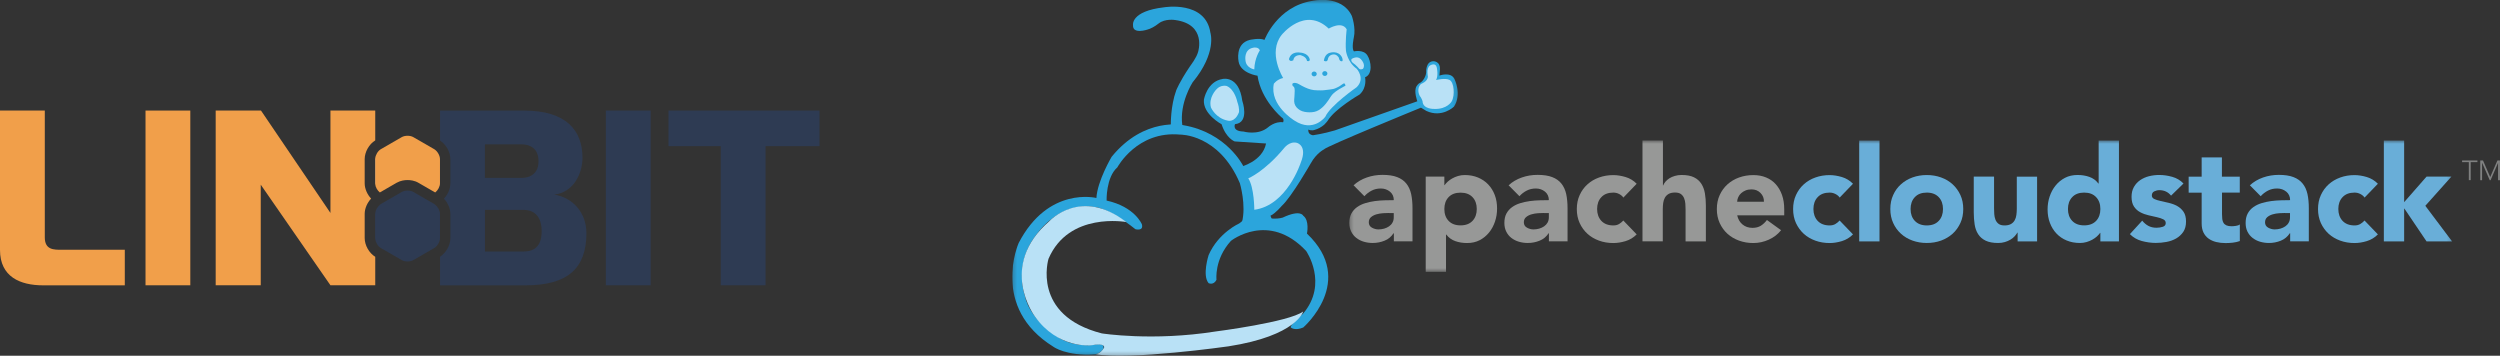 <?xml version="1.0" encoding="UTF-8"?>
<svg id="Layer_2" data-name="Layer 2" xmlns="http://www.w3.org/2000/svg" xmlns:xlink="http://www.w3.org/1999/xlink" viewBox="0 0 482.76 68.7">
  <rect x="0" y="0" width="482.76" height="68.7" fill="#333333" stroke="none"/>
  <defs>
    <clipPath id="clippath">
      <rect x="195.48" y="0" width="287.29" height="68.7" style="fill: none;"/>
    </clipPath>
    <clipPath id="clippath-1">
      <rect x="195.48" y="0" width="287.29" height="68.7" style="fill: none;"/>
    </clipPath>
    <clipPath id="clippath-2">
      <rect x="195.48" y="0" width="287.29" height="68.7" style="fill: none;"/>
    </clipPath>
    <clipPath id="clippath-3">
      <rect x="195.48" y="0" width="86.02" height="68.7" style="fill: none;"/>
    </clipPath>
    <clipPath id="clippath-4">
      <rect x="191.2" y="-1.12" width="91.15" height="70.74" style="fill: none;"/>
    </clipPath>
    <mask id="mask" x="54.93" y="-120.74" width="511.48" height="504.74" maskUnits="userSpaceOnUse">
      <g style="clip-path: url(#clippath-3);">
        <rect x="191.19" y="-1.12" width="91.14" height="70.74"/>
        <g style="isolation: isolate;">
          <g style="clip-path: url(#clippath-4);">
            <rect x="54.93" y="-120.74" width="511.48" height="504.74" style="fill: #fff;"/>
          </g>
        </g>
      </g>
    </mask>
    <clipPath id="clippath-5">
      <rect x="195.48" y="0" width="86.02" height="68.7" style="fill: none;"/>
    </clipPath>
    <clipPath id="clippath-6">
      <rect x="195.48" y="0" width="287.29" height="68.7" style="fill: none;"/>
    </clipPath>
    <clipPath id="clippath-7">
      <rect x="260.56" y="27.14" width="212.95" height="25.35" style="fill: none;"/>
    </clipPath>
    <mask id="mask-1" x="54.93" y="-120.74" width="511.48" height="504.74" maskUnits="userSpaceOnUse">
      <g>
        <rect x="260.56" y="27.14" width="212.95" height="25.35"/>
        <g style="isolation: isolate;">
          <g style="clip-path: url(#clippath-7);">
            <rect x="54.93" y="-120.74" width="511.48" height="504.74" style="fill: #fff;"/>
          </g>
        </g>
      </g>
    </mask>
    <clipPath id="clippath-8">
      <rect x="260.56" y="27.14" width="212.95" height="25.35" style="fill: none;"/>
    </clipPath>
  </defs>
  <g id="Layer_1-2" data-name="Layer 1">
    <g id="CloudStack-logo-no-slogan">
      <g style="clip-path: url(#clippath);">
        <g style="clip-path: url(#clippath-1);">
          <g style="clip-path: url(#clippath-2);">
            <g style="mask: url(#mask);">
              <g style="clip-path: url(#clippath-5);">
                <path d="M203.43,66.97s2.46,1.82,7.94,1.46c0,0,.96-.02,1.68-1.07,0,0,.59-1.32-1.95-.75,0,0-3.12.44-6.03-1.05,0,0-6.13-3.37-7.16-8.44,0,0-1.87-5,1.13-10.23,0,0,1.86-3.1,3.95-4.53,0,0,3.49-3.27,8.65-2.35,0,0,2.54.2,7.61,4.25,0,0,1.63.45,1.25-.95,0,0-1.34-3.37-6.81-4.58,0,0-.14-4.47,2.08-6.42,0,0,3.8-7.1,12.11-6.32,0,0,7.48-.17,11.54,9.38,0,0,1.29,4.27.39,7.63l5.31-.94-5.07-10.05s-3.17-6.4-11.51-7.83c0,0-7.53-1.71-13.88,6.1,0,0-2.75,4.63-2.94,7.95,0,0-9.28-2.34-15.01,8.69,0,0-5.53,12.45,6.71,20.04" style="fill: #2ba5dc;"/>
                <path d="M251.65,63.25s10.39-8.98.73-18.14c0,0,.53-2.57-.73-3.46,0,0-.5-1.26-3.96.37,0,0-2.89.94-5.4-1.26l-2.98,2.38s-4.03,1.78-5.92,6.12c0,0-1.28,3.93,0,5.42,0,0,.95.47,1.52-.65,0,0-.47-3.93,2.79-7.52,0,0,7.27-5.76,14.52,1.95,0,0,4.34,6.27-.56,12.07,0,0-2.68,2.29-2.4,2.71,0,0,.77.7,2.4,0" style="fill: #2ba5dc;"/>
                <path d="M226.09,24.04s-.06-3.56,1.04-6.58c0,0,.57-1.54,2.59-4.55.32-.48,1.33-1.75,1.64-2.9,0,0,1.7-5.3-4.41-6.14,0,0-1.95-.34-3.22.67-.81.64-1.56,1.01-2.15,1.17,0,0-2.89.98-2.79-.84,0,0-.52-2.71,6.01-3.46,0,0,8-1.36,8.93,4.91,0,0,1.31,3.83-3.43,9.58,0,0-2.6,3.98-1.99,8.3.61,4.32,0,.21,0,.21l-.81.51-1.56-.72" style="fill: #2ba5dc;"/>
                <path d="M239.54,32.23s4.25-1.03,4.94-4.52l-6.06-.4s-1.64-.57-2.53-3.32c0,0-3.66-1.94-3.41-4.75,0,0,.57-3.49,3.6-3.99,0,0,3.16-.77,3.81,4.21,0,0,1.49,4.22-1.41,4.52,0,0-.63,1.36,1.65,1.42,0,0,2.77.81,4.73-.81,0,0,1.33-1.21,2.91-.98,0,0,.34-.6-.32-.97,0,0-3.93-3.32-4.62-8.02,0,0-3.24-.44-3.65-2.71,0,0-.76-3.51,2.18-4.21,0,0,1.87-.42,2.82,0,0,0,2.39-6.43,9.21-7.53,0,0,5.64-1.31,7.65,2.9,0,0,.83,2.29.38,4.21,0,0-.47,2.1.03,2.64,0,0,1.82-.42,2.58.75.76,1.17,1.09,3.67-.43,4.25,0,0,.45,1.99-1.07,3.34,0,0-4.81,2.76-6.18,5.1,0,0-.42.53-.64.72-.52.45-1.21.84-1.85,1,0,0-.57.24-1.21-.06,0,0-.19.93.88,1.1,0,0,2.02-.28,4.23-.94l15.93-5.62s-.74-1.96-.15-2.92c0,0,.33-.51.62-.62.55-.21,1.21-1.24,1.24-2.06,0,0-.15-2.05,1.34-2.14,0,0,1.43-.08,1.31,1.64l-.1,1.14s2.18-.82,2.91.65c0,0,1.48,2.95-.09,5.34,0,0-2.3,2.24-5.34.83l-1.04-.63s-18.52,7.56-18.73,8.06c0,0-1.45.72-2.53,2.66,0,0-3.72,6.54-5.64,8.27,0,0-1.26,1.49-2.16,1.87l.35.93h-4.05l-.47-3.01-.59-5.89-1.04-1.47Z" style="fill: #2ba5dc;"/>
                <path d="M256.59,5.52s2.51-1.54,3.46.14c0,0-.29,2.29-.14,4.16,0,0,.29,2.2,2.08,3.46,0,0,1.7,1.87,0,3.55,0,0-5.11,3.55-6.06,5.7,0,0-2.27,3.18-5.97.75,0,0-4.83-2.9-3.98-7.1,0,0,.57-.84,1.8-1.12,0,0-3.03-4.86-.29-8.32,0,0,4.45-5.61,9.09-1.22" style="fill: #b9e1f6;"/>
                <path d="M243.28,9.73s-1.02,1.47-1.07,3.67c0,0-1.56-.24-1.7-1.71,0,0-.4-2.13,1.51-2.48,0,0,.97-.23,1.26.51" style="fill: #b9e1f6;"/>
                <path d="M261,11.39s1.04-.7,1.75,0c0,0,1.06,1.02.45,1.89,0,0-.45.26-.73,0,0,0-.6-.73-1.23-1.15,0,0-.45-.3-.24-.75" style="fill: #b9e1f6;"/>
                <path d="M238.92,19.64s-.47-2.38-2.05-3.04c0,0-1.14-.3-1.99.67,0,0-1.56,1.57-1.04,3.49,0,0,.9,2.1,3.28,2.54,0,0,1.34.4,2.12-1.6,0,0,.19-.63-.32-2.06" style="fill: #b9e1f6;"/>
                <path d="M241.05,34.44s3.08-1.24,6.88-5.8c0,0,1.04-1.43,2.49-1.06,0,0,2.12.5.76,3.83,0,0-2.65,8.26-8.97,9.1,0,0,0-4.33-1.17-6.08" style="fill: #b9e1f6;"/>
                <path d="M217.5,42.88s-11.12-2.06-15.03,7.1c0,0-3.35,10.91,10.29,14.4,0,0,9.79,1.56,21.98-.37,0,0,14.17-1.81,16.91-3.86,0,0-1.24,4.68-14.44,6.73,0,0-19.26,2.74-25.77,1.5,0,0,.95.13,1.77-1.25,0,0,.32-1-2.53-.44,0,0-6.44.69-10.86-5.61,0,0-7.26-9.68,2.84-18.4,0,0,6.06-6.6,14.84.2" style="fill: #b9e1f6;"/>
                <path d="M252.93,11.54s-.13-1.28-1.92-1.39c0,0-1.69-.33-2.11,1.27,0,0,.15.63.86.2,0,0,0-.94,1.28-.99,0,0,1.22.22,1.35,1.14,0,0,.5.19.53-.23" style="fill: #2ba5dc;"/>
                <path d="M255.65,11.73s.09-1.31,1.2-1.55c0,0,1.6-.51,2.3.91,0,0,.25.57.03.73,0,0-.5.18-.65-.68,0,0-.4-.78-1.2-.61,0,0-.71.08-.89.81,0,0-.04.78-.78.4" style="fill: #2ba5dc;"/>
                <path d="M249.64,16.1c.36-.22.88-.03,1.22.17.36.22.75.42,1.13.6.75.35,1.52.58,2.37.57.44,0,.91.04,1.34-.02.36-.05.73-.09,1.09-.13.44-.04.89-.13,1.29-.34.2-.1.4-.18.59-.3.18-.11.34-.25.52-.36.08-.05.29-.21.39-.19.13.02.25.36.22.48-.24.07-.47.26-.71.37-.32.15-.62.36-.92.56-.42.28-.9.68-1.17,1.11-.62,1-1.32,2.02-2.35,2.65-.54.33-1.15.42-1.77.42s-1.35-.11-1.86-.42c-.5-.31-.88-.7-1.04-1.26-.16-.56,0-1.12,0-1.69,0-.44.12-1.1-.09-1.49-.07-.13-.1-.09-.22-.2-.09-.08-.14-.23-.1-.4,0-.03.05-.15.08-.15" style="fill: #2ba5dc;"/>
                <path d="M254.27,14.28c0,.26-.23.47-.5.47s-.5-.21-.5-.47.22-.47.5-.47.5.21.5.47" style="fill: #2ba5dc;"/>
                <path d="M256.33,14.2c0,.26-.23.47-.5.47s-.5-.21-.5-.47.23-.47.5-.47.5.21.5.47" style="fill: #2ba5dc;"/>
                <path d="M274.15,18.48s-.74-1.27.25-2.27c0,0,1.3-.44,1.33-1.43,0,0-.36-1.56.38-2.11,0,0,1.22-.83,1.38.61,0,0,.27,1.33-.17,2.17,0,0,1.81-.46,2.62,0,.82.46,1.1,2.9.36,4.17,0,0-.88,1.52-3.35,1.41,0,0-2.2.09-2.25-1.49,0,0-.21-.67-.57-1.07" style="fill: #b9e1f6;"/>
              </g>
            </g>
          </g>
          <path d="M475.44,30.99v.32h1.3v3.48h.36v-3.48h1.3v-.32h-2.96ZM482.26,30.99l-1.39,3.2-1.39-3.2h-.53v3.81h.35v-3.36h.01l1.47,3.36h.16l1.45-3.36h0v3.36h.36v-3.81h-.51Z" style="fill: #808181;"/>
          <g style="clip-path: url(#clippath-6);">
            <g style="mask: url(#mask-1);">
              <g style="clip-path: url(#clippath-8);">
                <path d="M268.18,41.13c-.3,0-.67.01-1.11.04-.44.03-.87.1-1.28.22-.41.12-.76.3-1.04.54-.29.24-.43.58-.43,1,0,.46.2.81.6,1.03.4.22.82.34,1.25.34.38,0,.75-.05,1.11-.15.36-.1.67-.25.95-.44.28-.19.5-.43.66-.72.17-.29.25-.63.25-1.03v-.82h-.97ZM269.15,45.04h-.05c-.44.67-1.01,1.15-1.74,1.44-.72.29-1.49.44-2.28.44-.59,0-1.16-.08-1.71-.24-.55-.16-1.03-.41-1.45-.73-.42-.33-.75-.73-.99-1.21-.24-.48-.37-1.04-.37-1.68,0-.72.13-1.33.4-1.83.27-.5.64-.91,1.1-1.24.46-.33.99-.58,1.58-.76.59-.18,1.2-.31,1.84-.4.64-.08,1.27-.14,1.91-.15.64-.02,1.22-.03,1.76-.03,0-.69-.25-1.23-.74-1.64-.5-.4-1.08-.61-1.76-.61s-1.23.13-1.76.4c-.53.27-1,.63-1.42,1.09l-2.09-2.11c.73-.67,1.58-1.17,2.56-1.51.97-.34,1.98-.5,3.03-.5,1.15,0,2.09.14,2.83.43.74.28,1.33.7,1.77,1.25.44.55.75,1.22.93,2.02.17.8.26,1.72.26,2.77v6.36h-3.6v-1.57Z" style="fill: #979897;"/>
                <path d="M278.91,40.36c0,.95.27,1.71.82,2.29.55.58,1.32.87,2.31.87s1.76-.29,2.31-.87c.55-.58.82-1.35.82-2.29s-.27-1.71-.82-2.29c-.55-.58-1.32-.87-2.31-.87s-1.76.29-2.31.87c-.55.58-.82,1.35-.82,2.29M275.31,34.1h3.6v1.65h.05c.16-.22.36-.45.61-.68.25-.23.55-.44.89-.63.34-.19.71-.34,1.11-.46.4-.12.83-.18,1.28-.18.94,0,1.79.16,2.56.48.76.32,1.42.76,1.97,1.34.55.58.97,1.26,1.27,2.05.3.79.44,1.66.44,2.6,0,.88-.13,1.71-.4,2.51-.27.8-.65,1.51-1.15,2.12-.5.62-1.1,1.11-1.81,1.48-.71.37-1.52.55-2.43.55-.82,0-1.58-.12-2.28-.37-.71-.25-1.28-.67-1.74-1.27h-.05v7.21h-3.92v-18.39Z" style="fill: #979897;"/>
                <path d="M298.12,41.13c-.3,0-.67.01-1.11.04-.44.03-.87.1-1.28.22-.41.12-.76.3-1.04.54-.29.24-.43.58-.43,1,0,.46.2.81.6,1.03.4.22.82.34,1.25.34.38,0,.75-.05,1.11-.15.35-.1.67-.25.95-.44.28-.19.5-.43.67-.72.16-.29.25-.63.25-1.03v-.82h-.97ZM299.09,45.04h-.05c-.44.67-1.01,1.15-1.74,1.44-.72.29-1.48.44-2.28.44-.59,0-1.16-.08-1.71-.24-.55-.16-1.03-.41-1.45-.73s-.75-.73-.99-1.21c-.24-.48-.37-1.04-.37-1.68,0-.72.13-1.33.4-1.83.27-.5.64-.91,1.1-1.24.46-.33.99-.58,1.58-.76.59-.18,1.21-.31,1.84-.4.64-.08,1.27-.14,1.91-.15.63-.02,1.22-.03,1.76-.03,0-.69-.25-1.23-.74-1.64-.5-.4-1.08-.61-1.76-.61-.64,0-1.23.13-1.76.4-.53.27-1.01.63-1.42,1.09l-2.09-2.11c.73-.67,1.58-1.17,2.56-1.51.97-.34,1.98-.5,3.03-.5,1.15,0,2.09.14,2.83.43.74.28,1.33.7,1.77,1.25.44.55.75,1.22.93,2.02.17.8.26,1.72.26,2.77v6.36h-3.6v-1.57Z" style="fill: #979897;"/>
                <path d="M313.47,38.14c-.19-.28-.46-.5-.81-.68-.35-.18-.72-.27-1.12-.27-.99,0-1.76.29-2.31.88-.55.58-.82,1.35-.82,2.29s.28,1.71.82,2.29c.55.58,1.32.88,2.31.88.44,0,.81-.09,1.12-.28.31-.19.58-.41.81-.67l2.58,2.68c-.61.62-1.33,1.05-2.15,1.3-.83.25-1.62.37-2.36.37-.97,0-1.89-.15-2.75-.46-.86-.31-1.61-.75-2.25-1.33-.64-.58-1.13-1.27-1.5-2.07-.37-.81-.55-1.71-.55-2.7s.18-1.9.55-2.7c.37-.81.86-1.5,1.5-2.07.64-.58,1.38-1.02,2.25-1.33.86-.31,1.78-.46,2.75-.46.75,0,1.54.13,2.36.37.83.25,1.54.68,2.15,1.3l-2.58,2.68Z" style="fill: #979897;"/>
                <path d="M321.12,27.14v8.66h.05c.09-.24.24-.48.44-.72.21-.24.46-.45.76-.65.3-.19.64-.34,1.05-.46.4-.12.83-.18,1.3-.18.99,0,1.79.15,2.4.45.61.3,1.08.72,1.42,1.25.34.53.57,1.16.69,1.88.12.72.18,1.5.18,2.34v6.9h-3.92v-6.13c0-.36-.01-.73-.04-1.12-.03-.39-.1-.74-.24-1.07-.13-.33-.33-.59-.6-.8-.27-.21-.66-.31-1.16-.31s-.92.09-1.23.27c-.31.18-.55.42-.72.72-.17.3-.27.64-.33,1.02-.05.38-.08.77-.08,1.18v6.23h-3.92v-19.47h3.92Z" style="fill: #979897;"/>
                <path d="M340.62,38.94c.02-.65-.2-1.21-.65-1.67s-1.03-.7-1.75-.7c-.43,0-.82.07-1.15.21-.33.14-.61.31-.85.53-.24.22-.42.46-.55.75-.13.28-.21.58-.22.89h5.17ZM343.94,44.45c-.63.79-1.42,1.4-2.38,1.83-.96.43-1.95.65-2.98.65s-1.89-.16-2.75-.46c-.86-.31-1.61-.75-2.25-1.33-.63-.57-1.13-1.27-1.5-2.07-.37-.81-.55-1.71-.55-2.7s.18-1.9.55-2.7c.37-.81.87-1.5,1.5-2.07.64-.57,1.38-1.02,2.25-1.33.86-.31,1.78-.46,2.75-.46.91,0,1.73.15,2.47.46.74.31,1.37.75,1.88,1.33.51.58.91,1.27,1.19,2.07.28.81.42,1.71.42,2.7v1.21h-9.08c.16.74.5,1.33,1.02,1.76.52.44,1.17.66,1.93.66.64,0,1.19-.14,1.63-.42.44-.28.83-.65,1.16-1.1l2.74,1.98Z" style="fill: #979897;"/>
                <path d="M355.24,38.14c-.19-.28-.46-.5-.81-.68-.35-.18-.72-.27-1.12-.27-.99,0-1.76.29-2.31.88-.55.58-.82,1.35-.82,2.29s.28,1.71.82,2.29c.55.58,1.32.88,2.31.88.44,0,.81-.09,1.12-.28.31-.19.58-.41.81-.67l2.58,2.68c-.61.62-1.33,1.05-2.15,1.3-.83.25-1.61.37-2.36.37-.97,0-1.89-.15-2.75-.46-.86-.31-1.61-.75-2.25-1.33-.63-.58-1.13-1.27-1.5-2.07-.37-.81-.55-1.71-.55-2.7s.18-1.9.55-2.7c.37-.81.87-1.5,1.5-2.07.64-.58,1.38-1.02,2.25-1.33.86-.31,1.78-.46,2.75-.46.75,0,1.54.13,2.36.37.83.25,1.54.68,2.15,1.3l-2.58,2.68Z" style="fill: #69aed8;"/>
                <rect x="359.02" y="27.14" width="3.92" height="19.47" style="fill: #69aed8;"/>
                <path d="M368.94,40.36c0,.94.27,1.71.82,2.29.55.58,1.32.88,2.31.88s1.76-.29,2.31-.88c.55-.58.82-1.35.82-2.29s-.27-1.71-.82-2.29c-.55-.58-1.32-.88-2.31-.88s-1.76.29-2.31.88c-.55.58-.82,1.35-.82,2.29M365.03,40.36c0-1,.18-1.9.55-2.7.36-.81.86-1.5,1.5-2.07.63-.57,1.38-1.02,2.24-1.33.86-.31,1.78-.46,2.75-.46s1.89.15,2.75.46c.86.31,1.61.75,2.24,1.33.63.58,1.13,1.27,1.5,2.07.37.81.55,1.71.55,2.7s-.18,1.9-.55,2.7-.87,1.5-1.5,2.07c-.64.57-1.39,1.02-2.24,1.33-.86.31-1.78.46-2.75.46s-1.89-.15-2.75-.46c-.86-.31-1.61-.75-2.24-1.33-.64-.58-1.14-1.27-1.5-2.07-.37-.81-.55-1.71-.55-2.7" style="fill: #69aed8;"/>
                <path d="M393.37,46.62h-3.76v-1.7h-.05c-.14.24-.32.48-.54.72s-.48.45-.8.64c-.31.19-.67.34-1.07.46-.4.12-.84.18-1.3.18-.99,0-1.8-.15-2.42-.45-.62-.3-1.1-.72-1.44-1.25-.34-.53-.57-1.16-.68-1.88-.11-.72-.17-1.5-.17-2.34v-6.9h3.92v6.13c0,.36.01.73.04,1.12.03.39.1.74.23,1.07.13.33.33.59.6.8.27.21.66.31,1.16.31s.91-.09,1.23-.27.55-.42.72-.72c.17-.3.28-.64.33-1.02s.08-.77.08-1.18v-6.23h3.92v12.52Z" style="fill: #69aed8;"/>
                <path d="M405.59,40.36c0-.95-.27-1.71-.82-2.29-.55-.59-1.32-.88-2.31-.88s-1.76.29-2.31.88c-.55.58-.82,1.35-.82,2.29s.27,1.71.82,2.29c.55.58,1.32.87,2.31.87s1.76-.29,2.31-.87c.55-.58.82-1.35.82-2.29M409.19,46.62h-3.6v-1.65h-.05c-.16.22-.36.45-.61.68-.25.23-.55.44-.89.63-.34.19-.71.34-1.12.46-.41.12-.83.18-1.27.18-.94,0-1.79-.16-2.56-.48-.77-.32-1.42-.76-1.97-1.34-.55-.58-.97-1.26-1.27-2.05-.3-.79-.45-1.66-.45-2.6,0-.88.13-1.71.4-2.51.27-.8.65-1.51,1.15-2.12.5-.62,1.1-1.11,1.81-1.48.71-.37,1.52-.55,2.43-.55.82,0,1.58.12,2.28.37.71.25,1.28.67,1.74,1.28h.05v-8.3h3.92v19.47Z" style="fill: #69aed8;"/>
                <path d="M419.24,37.78c-.57-.71-1.33-1.06-2.27-1.06-.33,0-.65.08-.97.23-.31.15-.47.42-.47.8,0,.31.16.54.48.68.32.15.73.28,1.23.39.5.11,1.03.23,1.59.36.56.13,1.1.33,1.59.6.5.28.91.65,1.23,1.12.32.47.48,1.1.48,1.89s-.18,1.47-.54,2c-.36.52-.81.94-1.37,1.26-.56.32-1.18.54-1.88.67-.7.13-1.38.19-2.06.19-.89,0-1.78-.13-2.69-.37-.91-.25-1.67-.69-2.3-1.33l2.38-2.6c.36.45.77.79,1.21,1.02.44.23.96.35,1.55.35.45,0,.86-.07,1.23-.19.37-.13.55-.36.55-.71s-.16-.57-.48-.73c-.32-.16-.73-.3-1.23-.41-.5-.11-1.03-.23-1.59-.36-.56-.13-1.1-.32-1.59-.58-.5-.26-.91-.62-1.23-1.1-.32-.47-.48-1.1-.48-1.89,0-.74.15-1.37.46-1.91.3-.53.71-.97,1.2-1.31.5-.34,1.07-.6,1.71-.76.64-.16,1.3-.24,1.96-.24.84,0,1.68.12,2.53.36s1.58.67,2.17,1.29l-2.4,2.34Z" style="fill: #69aed8;"/>
                <path d="M432.53,37.19h-3.45v4.17c0,.34.02.66.05.94.04.28.11.53.24.74.12.2.31.36.56.48.25.11.59.17,1,.17.21,0,.48-.02.82-.07.34-.04.6-.14.77-.29v3.22c-.44.15-.89.26-1.36.31-.47.05-.93.08-1.39.08-.66,0-1.27-.07-1.83-.21-.56-.14-1.04-.36-1.46-.66-.42-.3-.74-.69-.98-1.17-.23-.48-.35-1.06-.35-1.75v-5.95h-2.51v-3.09h2.51v-3.71h3.91v3.71h3.45v3.09Z" style="fill: #69aed8;"/>
                <path d="M441.25,41.13c-.3,0-.67.01-1.11.04-.45.03-.87.1-1.28.22-.41.12-.76.3-1.04.54s-.43.58-.43,1c0,.46.2.81.6,1.03.4.22.82.34,1.25.34.38,0,.75-.05,1.11-.15.36-.1.67-.25.95-.44.28-.19.5-.43.66-.72.17-.29.25-.63.25-1.03v-.82h-.97ZM442.22,45.04h-.05c-.44.67-1.02,1.15-1.74,1.44-.72.29-1.48.44-2.28.44-.59,0-1.16-.08-1.71-.24-.55-.16-1.03-.41-1.45-.73-.42-.33-.75-.73-.99-1.21-.24-.48-.36-1.04-.36-1.68,0-.72.13-1.33.4-1.83.27-.5.63-.91,1.1-1.24.46-.33.99-.58,1.58-.76.59-.18,1.2-.31,1.84-.4.64-.08,1.27-.14,1.91-.15.64-.02,1.22-.03,1.76-.03,0-.69-.25-1.23-.74-1.64-.5-.4-1.08-.61-1.76-.61s-1.23.13-1.76.4c-.53.27-1.01.63-1.42,1.09l-2.09-2.11c.73-.67,1.58-1.17,2.56-1.51.97-.34,1.98-.5,3.03-.5,1.15,0,2.09.14,2.83.43.74.28,1.33.7,1.77,1.25.45.55.75,1.22.93,2.02.18.8.26,1.72.26,2.77v6.36h-3.6v-1.57Z" style="fill: #69aed8;"/>
                <path d="M456.6,38.14c-.19-.28-.46-.5-.81-.68-.35-.18-.72-.27-1.12-.27-.99,0-1.76.29-2.31.88-.55.58-.82,1.35-.82,2.29s.28,1.71.82,2.29c.55.58,1.32.88,2.31.88.44,0,.81-.09,1.12-.28.31-.19.58-.41.81-.67l2.58,2.68c-.61.62-1.33,1.05-2.15,1.3s-1.61.37-2.36.37c-.97,0-1.89-.15-2.75-.46-.86-.31-1.61-.75-2.25-1.33-.63-.58-1.13-1.27-1.5-2.07-.36-.81-.55-1.71-.55-2.7s.18-1.9.55-2.7c.37-.81.87-1.5,1.5-2.07.64-.58,1.39-1.02,2.25-1.33.86-.31,1.78-.46,2.75-.46.75,0,1.54.13,2.36.37.83.25,1.54.68,2.15,1.3l-2.58,2.68Z" style="fill: #69aed8;"/>
                <polygon points="460.33 27.14 464.25 27.14 464.25 39.04 468.58 34.1 473.38 34.1 468.34 39.74 473.51 46.62 468.58 46.62 464.3 40.28 464.25 40.28 464.25 46.62 460.33 46.62 460.33 27.14" style="fill: #69aed8;"/>
              </g>
            </g>
          </g>
        </g>
      </g>
    </g>
    <g id="Logo">
      <path d="M0,21.35h8.65v24.48c0,2.44,1.74,2.4,3.27,2.4h12.18v6.87h-15.74c-4.47,0-8.36-1.64-8.36-6.84v-26.9Z" style="fill: #f19f4a;"/>
      <path d="M28.1,21.35h8.65v33.74h-8.65V21.35Z" style="fill: #f19f4a;"/>
      <path d="M101.08,40.53h-7.43v8.04h7.43c2.14,0,3.52-1.05,3.52-3.94,0-2.13-.87-4.1-3.52-4.1Z" style="fill: none;"/>
      <path d="M103.99,31.18c0-2.64-1.75-3.31-3.31-3.31h-7.04v6.48h7.04c2.17,0,3.31-1.26,3.31-3.17Z" style="fill: none;"/>
      <path d="M70.42,45.97v-4.66c0-1.05.49-2.16,1.24-2.96-.75-.8-1.24-1.91-1.24-2.96v-4.66c0-1.39.85-2.89,2.04-3.62v-5.76h-8.65v19.77l-13.41-19.77h-8.75v33.74h8.7v-19.43l13.46,19.43h8.65v-5.5c-1.19-.73-2.04-2.23-2.04-3.62Z" style="fill: #f19f4a;"/>
      <path d="M107.04,37.58c3.78-.46,5.44-4.13,5.44-7.12,0-5.23-3.11-9.1-11.21-9.1h-16.29v5.79c1.16.74,1.99,2.22,1.99,3.59v4.66c0,1.05-.49,2.16-1.24,2.96.75.8,1.24,1.91,1.24,2.96v4.66c0,1.37-.83,2.85-1.99,3.59v5.53h16.49c8.12,0,11.77-3.25,11.77-10.09,0-3.94-2.66-6.89-6.21-7.42ZM93.64,27.87h7.04c1.56,0,3.31.67,3.31,3.31,0,1.91-1.13,3.17-3.31,3.17h-7.04v-6.48ZM101.08,48.57h-7.43v-8.04h7.43c2.65,0,3.52,1.97,3.52,4.1,0,2.89-1.38,3.94-3.52,3.94Z" style="fill: #2e3b53;"/>
      <rect x="116.99" y="21.35" width="8.65" height="33.74" style="fill: #2e3b53;"/>
      <polygon points="129.09 21.35 129.09 28.22 139.18 28.22 139.18 55.09 147.83 55.09 147.83 28.22 158.25 28.22 158.25 21.35 129.09 21.35" style="fill: #2e3b53;"/>
      <path d="M73.36,37.16l3.22-1.86c.77-.44,1.58-.53,2.12-.53s1.36.09,2.12.54l3.22,1.86c.52-.41.92-1.14.92-1.77v-4.66c0-.71-.5-1.57-1.11-1.93l-4.04-2.33c-.61-.35-1.61-.35-2.23,0l-4.04,2.33c-.57.33-1.03,1.11-1.09,1.78v4.95c.05.6.42,1.25.9,1.63Z" style="fill: #f19f4a;"/>
      <path d="M72.44,30.73v4.66s.02.1.02.14v-4.95s-.02.1-.02.14Z" style="fill: #fff;"/>
      <path d="M84.04,39.54c-.06-.05-.12-.12-.19-.15l-1.79-1.03-2.25-1.3c-.31-.18-.71-.26-1.11-.26s-.81.09-1.11.26l-2.25,1.3-1.79,1.03c-.07.04-.13.1-.19.16-.48.38-.85,1.03-.9,1.63,0,.05-.02.1-.02.14v4.66s.02.1.02.14c.06.68.52,1.45,1.09,1.78l4.04,2.33c.31.18.71.26,1.11.26s.81-.09,1.11-.26l4.04-2.33c.61-.35,1.11-1.22,1.11-1.93v-4.66c0-.63-.4-1.36-.92-1.77Z" style="fill: #2e3b53;"/>
    </g>
  </g>
</svg>